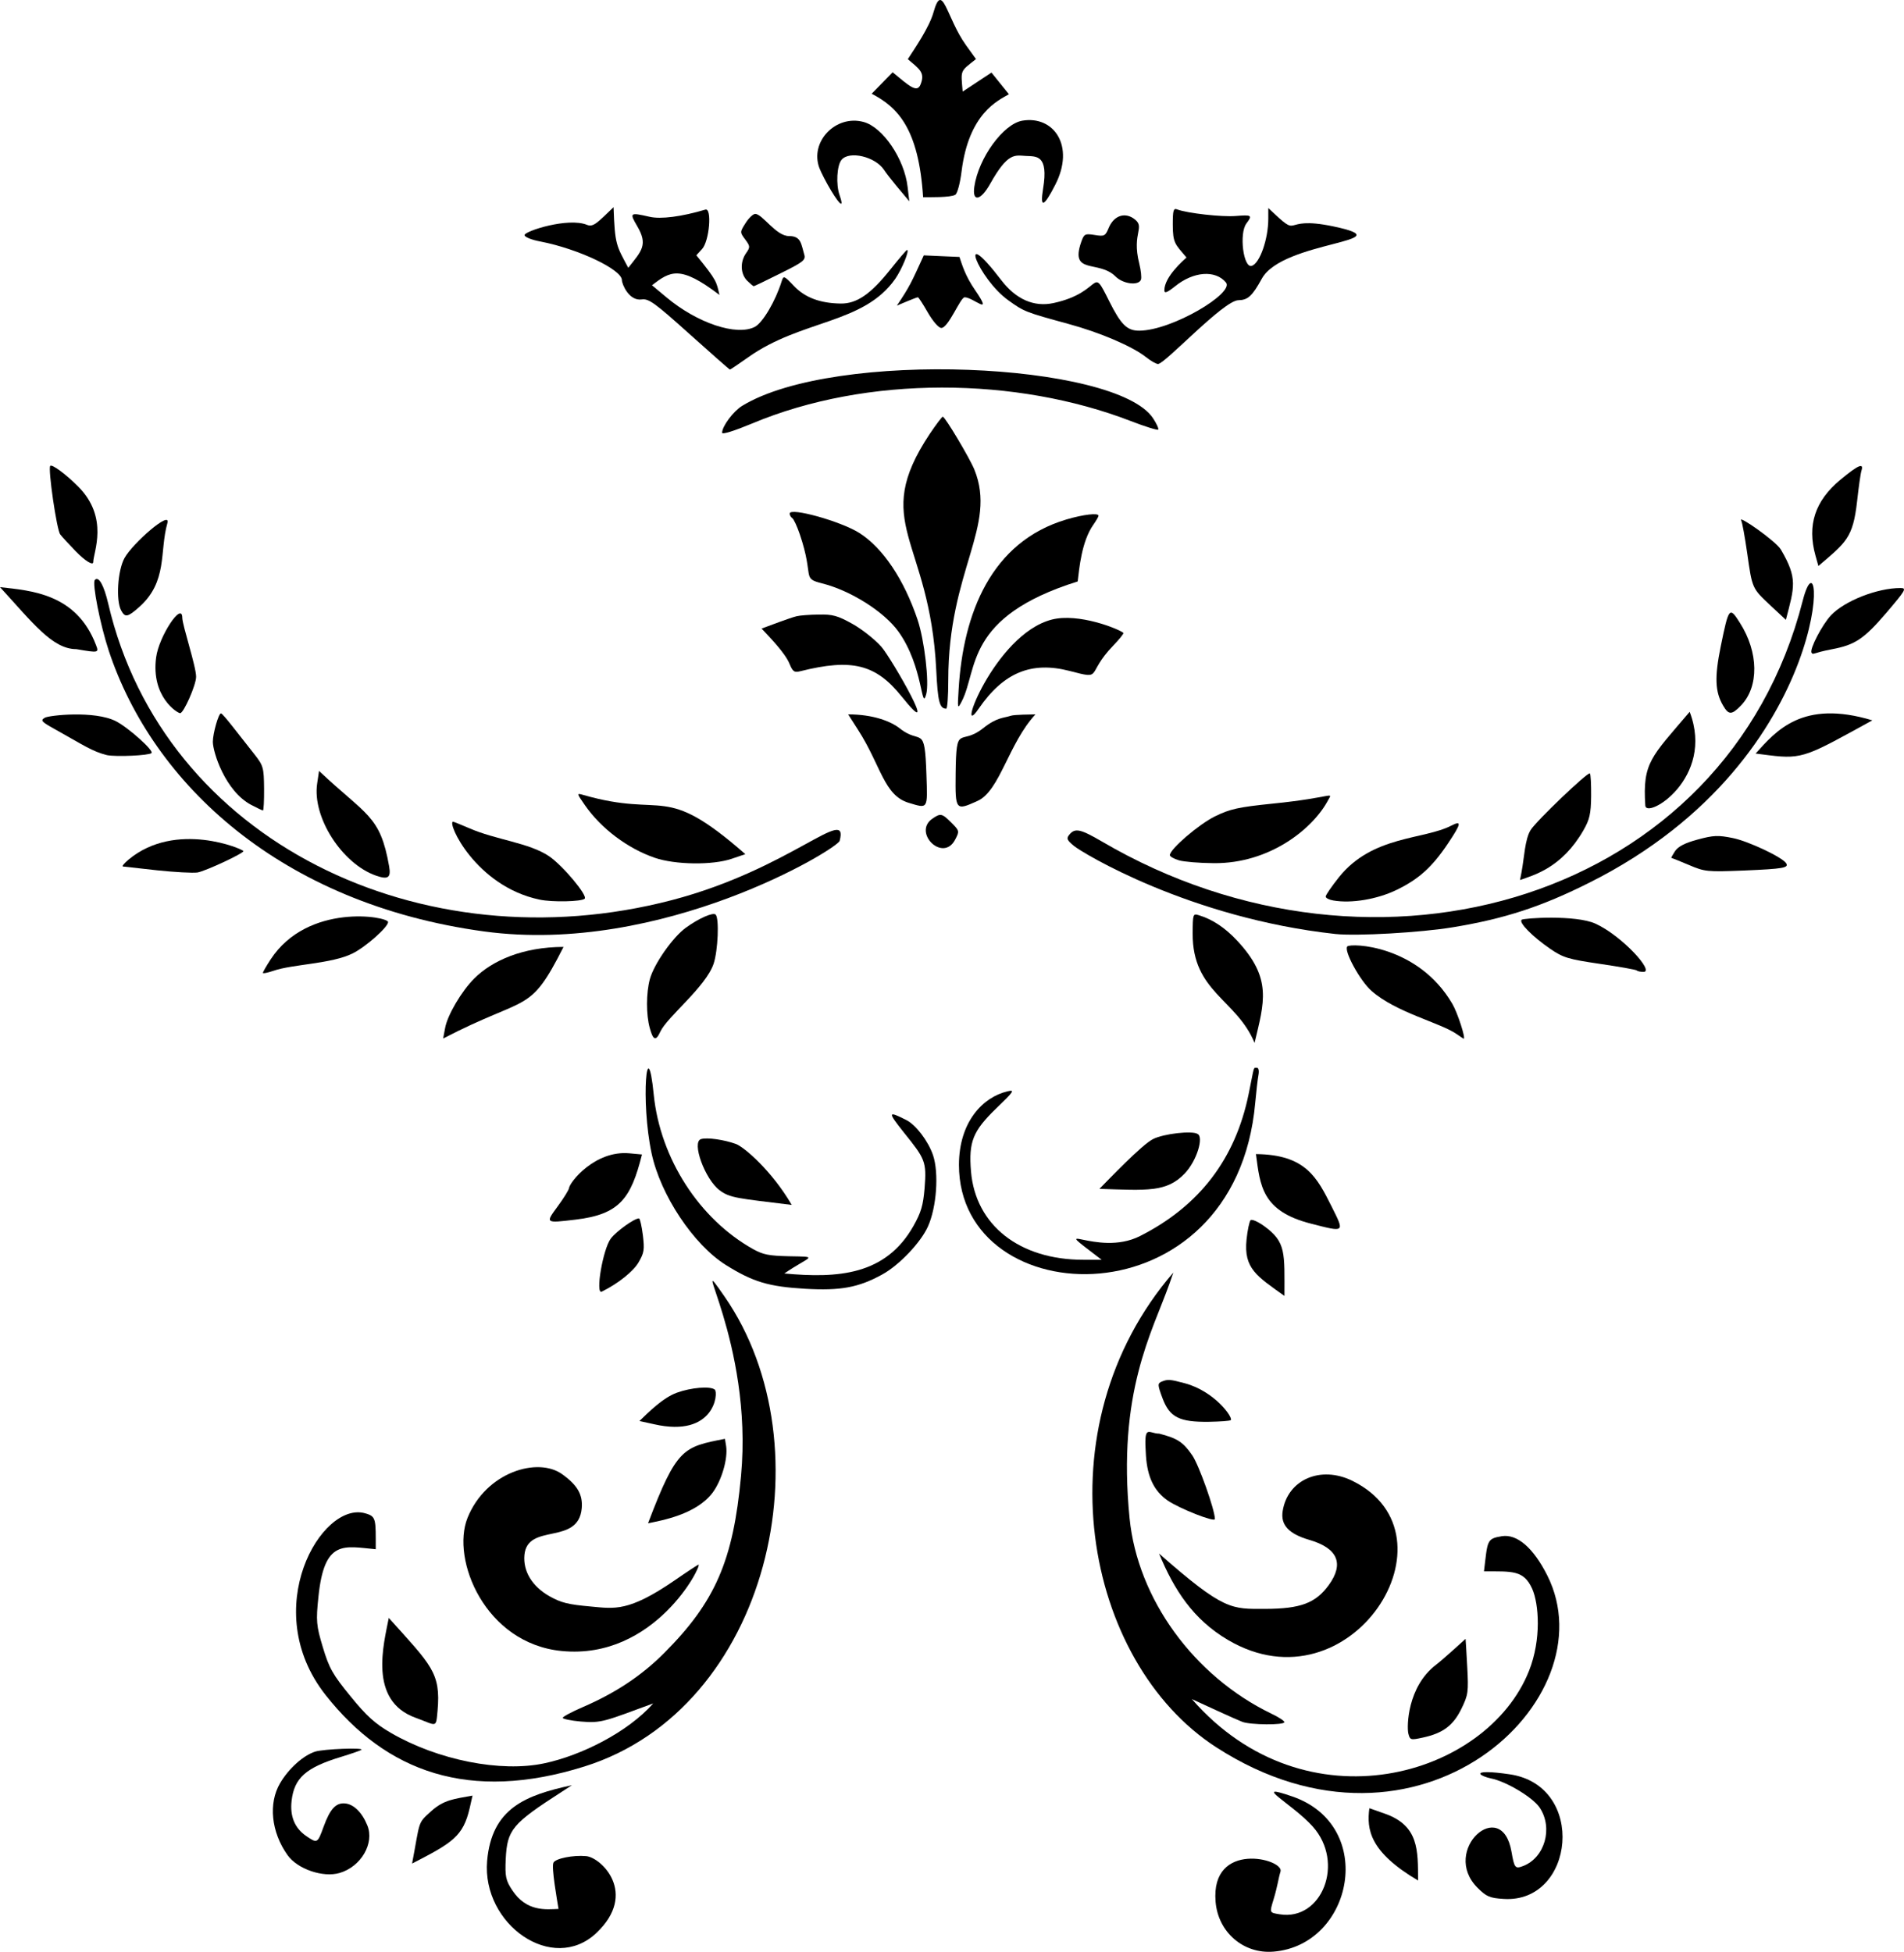<?xml version="1.0" encoding="UTF-8"?>
<svg width="194.38mm" height="199.26mm" fill-rule="evenodd" stroke-linejoin="round" stroke-width="28.222" preserveAspectRatio="xMidYMid" version="1.2" viewBox="0 0 19438 19926" xml:space="preserve" xmlns="http://www.w3.org/2000/svg" xmlns:ooo="http://xml.openoffice.org/svg/export">
 
 <defs class="TextShapeIndex">
  
 </defs>
 <defs class="EmbeddedBulletChars">
  
  
  
  
  
  
  
  
  
  
 </defs>
 
 
 <g><path transform="translate(-3937 -8365)" d="m11350 23127c20 129-46 354-139 478-168 221-516 282-658 311 293-772 360-779 785-862z"/><path transform="translate(-3937 -8365)" d="m11335 21603c1063 1537 454 4206-1432 4796-1176 369-2024 55-2643-731-688-875-40-1981 404-1854 116 32 109 58 109 367-324-29-525-106-585 485-26 247-22 294 45 516 64 213 101 279 283 501 164 202 252 280 412 373 479 278 1123 406 1568 310 373-79 849-316 1110-611-491 180-526 204-739 185-103-9-187-27-185-38 1-12 93-61 204-109 334-144 602-322 830-551 523-523 707-946 786-1809 128-1371-563-2401-167-1830z"/><path transform="translate(-3937 -8365)" d="m16845 20884c224 162 205 272 205 711-279-200-418-278-387-576 10-96 29-184 41-197 13-13 77 15 141 62z"/><path transform="translate(-3937 -8365)" d="m16784 19344c-8 43-22 168-32 277-201 2271-3026 2170-3025 635 1-437 243-691 497-750 77-18 64 1-118 176-237 230-281 339-256 642 46 549 495 902 1147 902h187c-588-449-53-17 391-242 606-307 973-786 1109-1448 61-293 44-270 85-270 18 0 24 32 15 78z"/><path transform="translate(-3937 -8365)" d="m22431 15028c-22-35 110-288 199-382 141-148 473-278 709-278 66 0 54 21-144 253-229 267-318 327-555 372-193 36-192 62-209 35z"/><path transform="translate(-3937 -8365)" d="m21528 15568c-82-140-88-290-24-604 82-402 89-410 196-240 191 300 196 650 12 842-96 100-127 100-184 2z"/><path transform="translate(-3937 -8365)" d="m5531 15076c28-214 265-574 267-405 0 76 142 498 141 604 0 83-127 371-163 371-26 0-299-166-245-570z"/><path transform="translate(-3937 -8365)" d="m13454 16724c-201 141 111 452 235 211 44-84 43-89-39-171-97-97-111-99-196-40z"/><path transform="translate(-3937 -8365)" d="m20734 16589c-29-440 60-495 453-957 260 681-444 1100-453 957z"/><path transform="translate(-3937 -8365)" d="m9445 17549c-656-138-949-795-882-795 6 0 80 30 164 66 268 118 610 148 814 285 139 94 398 402 365 435-31 30-333 37-461 9z"/><path transform="translate(-3937 -8365)" d="m20646 18272c-8-8-177-38-376-67-325-48-375-63-509-155-181-125-320-266-290-295 16-17 552-53 755 40 272 125 604 492 490 492-30 0-61-6-70-15z"/><path transform="translate(-3937 -8365)" d="m6621 18297c0-9 35-70 78-136 380-583 1200-439 1200-383 0 52-227 253-361 320-216 108-615 110-810 178-59 20-107 30-107 21z"/><path transform="translate(-3937 -8365)" d="m14676 14690c-592 151-995 1272-747 909 253-368 538-486 929-384 349 91 157 38 444-259 64-66 110-125 104-130-54-43-459-205-730-136z"/><path transform="translate(-3937 -8365)" d="m12070 14656c-70 17-281 98-358 126 81 87 239 247 285 359 34 82 49 92 112 76 525-131 768-71 1031 256 424 530-98-381-204-504-65-74-197-179-295-234-152-85-204-99-346-96-93 1-194 9-225 17z"/><path transform="translate(-3937 -8365)" d="m18810 18923c-167-117-620-220-871-442-118-103-287-414-247-454 35-35 719-18 1072 586 53 90 139 356 116 356-3 0-34-21-70-46z"/><path transform="translate(-3937 -8365)" d="m8481 18861c23-132 169-379 299-508 183-182 494-320 910-321-352 697-353 481-1229 935z"/><path transform="translate(-3937 -8365)" d="m16113 17896c1-199 3-206 62-188 141 43 269 128 392 260 362 387 276 629 178 1044-184-446-635-519-632-1116z"/><path transform="translate(-3937 -8365)" d="m13428 12796c-609 916 1 1059 67 2407 16 327 34 396 102 397 12 1 21-130 21-291 0-1124 503-1568 266-2151-49-119-299-539-322-539-8 0-69 80-134 177z"/><path transform="translate(-3937 -8365)" d="m10571 18862c-39-138-38-361 1-503 43-155 234-427 367-523 132-96 278-160 304-134 38 38 24 369-21 503-81 237-475 542-544 693-45 98-73 89-107-36z"/><path transform="translate(-3937 -8365)" d="m14825 13668c-772 228-1055 963-1101 1732-13 203-11 207 30 128 170-324 25-864 1185-1227 16-129 39-407 160-579 29-41 53-83 53-92 0-31-155-13-327 38z"/><path transform="translate(-3937 -8365)" d="m3937 14359c317 36 780 65 980 591 31 80 27 81-201 42-244 0-446-270-779-633z"/><path transform="translate(-3937 -8365)" d="m5174 14597c-55-103-36-408 34-535 85-153 478-495 438-357-83 291 7 598-291 860-116 102-141 106-181 32z"/><path transform="translate(-3937 -8365)" d="m12836 9322c77-79 136-140 214-219 167 137 250 218 286 122 47-121-12-154-131-256 78-121 219-325 262-478 92-328 131 56 333 337l101 140c-166 132-155 106-136 332 107-70 188-124 294-194 64 80 114 141 178 221-111 65-409 193-483 786-15 122-43 226-64 240-47 30-270 25-329 25-45-706-264-921-525-1056z"/><path transform="translate(-3937 -8365)" d="m14586 10291c58-350-71-328-175-334-114-6-184-40-366 286-97 172-184 188-161 28 43-294 296-641 490-674 320-54 541 256 336 655-118 230-157 242-124 39z"/><path transform="translate(-3937 -8365)" d="m12423 10313c-49-81-103-186-121-233-100-268 167-547 451-470 197 53 417 377 450 664l17 146c-60-72-206-242-258-321-89-135-355-198-434-102-47 56-58 251-20 359 47 133 11 115-85-43z"/><path transform="translate(-3937 -8365)" d="m15326 11188c-173-173-469-13-351-352 29-83 38-88 138-72 99 16 108 11 143-73 50-119 154-160 249-99 139 92-20 139 63 465 17 69 25 142 17 163-24 64-182 45-259-32z"/><path transform="translate(-3937 -8365)" d="m11564 11230c-68-69-73-191-10-281 43-61 42-70-9-139-55-74-55-75 3-167 32-51 76-93 98-94 74-2 211 226 346 226 125 0 123 80 156 190 16 54-11 76-244 191-144 72-267 131-272 131-6 0-36-26-68-57z"/><path transform="translate(-3937 -8365)" d="m15634 12009c-138-109-471-251-789-337-439-120-453-125-615-242-307-220-536-812-71-205 150 196 334 277 533 234 515-111 377-404 568-21 121 242 183 303 307 303 334-1 975-385 886-492-108-130-331-114-520 39-82 65-109 75-109 41 0-139 197-308 226-335-116-138-140-144-140-338 0-145 7-168 45-153 102 39 458 79 599 67 163-13 171-8 108 76-77 101-31 462 55 433 82-27 168-274 168-482v-108c362 342 97 68 663 187 756 159-516 145-729 534-98 178-142 218-239 220-153 2-751 652-821 651-19 0-75-32-125-72z"/><path transform="translate(-3937 -8365)" d="m18073 26880c350 122 340 374 341 683-495-292-526-522-497-738z"/><path transform="translate(-3937 -8365)" d="m10975 11774c-353-317-415-362-486-352-131 19-203-158-203-197 0-108-444-319-830-394-92-17-164-46-164-66 0-40 446-184 639-104 65 26 110-28 270-181 13 387 29 392 150 619 139-175 203-235 91-426-80-137-75-141 126-95 115 27 327-1 570-73 70-21 41 323-34 403l-58 63c212 261 204 268 236 405-404-308-501-243-689-99l146 122c316 265 718 399 904 303 81-42 211-263 274-465 19-61 24-59 125 47 112 119 268 177 478 180 163 2 305-95 506-347 88-110 164-200 171-200 28 0-50 192-119 293-324 466-959 415-1505 804-96 68-179 124-184 124s-191-164-414-364z"/><path transform="translate(-3937 -8365)" d="m8732 26824c-67 290-177 354-588 566 84-441 52-405 194-534 133-120 237-125 423-160z"/><path transform="translate(-3937 -8365)" d="m19351 26479c788 117 662 1318-63 1272-143-9-176-23-267-114-382-382 248-945 347-367 29 166 37 176 119 145 221-85 308-389 168-597-69-103-342-267-496-297-51-11-100-30-108-44-18-28 106-27 300 2z"/><path transform="translate(-3937 -8365)" d="m7627 26229c-9 7-101 39-205 71-361 109-481 215-508 449-18 158 31 278 148 359 115 78 116 78 179-95 66-181 125-245 218-237 89 8 174 91 228 224 75 183-64 422-283 486-169 50-432-40-532-183-167-235-196-528-76-733 87-149 237-284 359-323 88-27 501-43 472-18z"/><path transform="translate(-3937 -8365)" d="m11309 12783c0-66 115-220 205-275 949-578 3814-443 4194 126 37 56 61 109 53 117s-134-31-281-88c-1166-450-2688-469-3866 26-183 76-305 114-305 94z"/><path transform="translate(-3937 -8365)" d="m10621 17122c-277-95-547-299-712-536-86-124-86-125-19-106 850 245 809-138 1656 605l-138 47c-195 67-579 62-787-10z"/><path transform="translate(-3937 -8365)" d="m8404 25830c-17 186-7 150-223 72-488-174-325-757-275-1020 432 482 533 557 498 948z"/><path transform="translate(-3937 -8365)" d="m17742 23482c1131 554-15 2364-1269 1625-353-208-549-509-703-882 667 588 740 565 1082 565 363-1 517-59 651-244 159-219 90-377-201-461-209-61-293-153-270-294 51-321 387-467 710-309z"/><path transform="translate(-3937 -8365)" d="m9679 23417c155 112 209 208 197 346-35 384-555 144-585 477-15 166 78 320 256 421 118 66 187 84 423 105 241 22 383 56 850-264 130-90 243-164 248-164 40 4-446 975-1396 882-783-76-1132-934-962-1359 189-470 721-626 969-444z"/><path transform="translate(-3937 -8365)" d="m10500 20974c18 150 13 180-43 277-53 93-211 219-376 300-69 35 11-435 92-542 59-77 245-209 288-205 10 1 27 77 39 170z"/><path transform="translate(-3937 -8365)" d="m13410 11557c-49-86-95-157-102-157-16 0-179 70-215 85 134-199 148-236 275-513 131 6 232 11 364 16 28 82 58 191 160 339 192 280-18 73-107 73-43 0-165 313-238 313-27 0-84-65-137-156z"/><path transform="translate(-3937 -8365)" d="m18899 25096c1 4 9 132 17 284 14 259 10 288-60 431-84 171-189 249-394 293-124 27-130 25-147-41-17-69-11-478 282-702 70-53 302-265 302-265z"/><path transform="translate(-3937 -8365)" d="m11999 13608c0 16 12 37 26 46 15 9 49 83 77 165 151 444 14 448 229 502 290 73 629 287 776 489 259 358 234 832 286 641 32-117-18-548-88-758-138-411-354-734-595-887-188-119-711-265-711-198z"/><path transform="translate(-3937 -8365)" d="m5542 17250c-180-20-337-38-350-39-13-2 13-33 57-70 483-403 1173-106 1173-87 0 24-387 204-468 218-47 7-233-3-412-22z"/><path transform="translate(-3937 -8365)" d="m9671 26658c-506 326-556 385-571 686-8 178 0 218 68 320 146 220 343 194 471 189-13-80-75-426-52-472 21-43 201-79 333-67 155 13 533 380 106 784-446 423-1170-86-1116-734 47-540 392-672 866-774z"/><path transform="translate(-3937 -8365)" d="m17130 26705c867 299 620 1517-191 1584-307 26-567-198-592-510-52-628 701-436 663-308-23 74-28 143-72 288-41 135-42 132 64 149 429 70 669-526 336-897-209-232-643-456-208-306z"/><path transform="translate(-3937 -8365)" d="m16034 22487c304 82 494 350 468 376-8 8-108 15-223 17-302 4-400-46-473-238-52-139-52-154-10-172 64-26 84-24 238 17z"/><path transform="translate(-3937 -8365)" d="m11234 22551c39 31 0 495-619 354l-150-33c90-86 235-235 382-289 146-53 340-69 387-32z"/><path transform="translate(-3937 -8365)" d="m15875 21473c-174 492-534 1105-406 2392 82 822 655 1611 1446 1994 75 35 135 75 135 87 0 32-350 29-431-3-82-32-407-183-514-232 1161 1334 3012 796 3442-289 128-322 100-686 32-838-87-190-199-177-492-177 38-314 24-333 182-359 156-25 323 119 465 402 634 1263-1310 3089-3380 1753-1350-871-1805-3264-438-4847z"/><path transform="translate(-3937 -8365)" d="m17530 20679c136 272 141 268-210 178-501-128-518-386-561-710 510 5 624 241 771 532z"/><path transform="translate(-3937 -8365)" d="m9813 20816c-311 37-310 38-182-136 62-84 113-168 115-185 5-59 264-388 616-356l129 12c-112 448-228 612-678 665z"/><path transform="translate(-3937 -8365)" d="m16031 20346c-184 193-386 171-870 156 93-94 432-450 547-508 107-55 403-89 456-52 62 31-6 271-133 404z"/><path transform="translate(-3937 -8365)" d="m11451 20044c82 31 365 272 569 622-548-68-630-69-737-150-150-113-288-494-189-522 63-19 235 6 357 50z"/><path transform="translate(-3937 -8365)" d="m10611 19540c66 651 464 1270 1016 1578 102 56 158 67 364 72 319 6 217-5-47 176 548 50 1034 19 1319-486 78-139 98-208 113-383 22-276 5-301-211-570-168-212-166-224 24-128 98 49 224 215 273 358 62 183 37 534-52 730-74 164-294 395-466 489-243 134-427 167-788 146-371-22-531-69-809-243-330-207-667-713-758-1140-114-537-45-1266 22-599z"/><path transform="translate(-3937 -8365)" d="m4708 13991c-65-67-135-143-156-170-36-45-127-674-102-700 19-19 158 84 285 211 319 319 154 675 154 771 0 40-83-11-181-112z"/><path transform="translate(-3937 -8365)" d="m22471 14036c-86-310-5-557 253-772 183-152 243-178 217-95-9 27-29 169-45 315-42 373-112 418-395 659z"/><path transform="translate(-3937 -8365)" d="m22019 14553c-195-183-193-173-245-543-24-166-51-315-61-332-38-62 355 211 406 299 172 294 138 378 50 716z"/><path transform="translate(-3937 -8365)" d="m22002 16076-142-18c209-231 477-555 1192-339-658 361-707 400-1050 357z"/><path transform="translate(-3937 -8365)" d="m4495 15808c-137-76-147-88-100-116 40-24 507-76 726 36 125 64 390 301 363 325-28 25-360 40-455 21-150-37-244-104-534-266z"/><path transform="translate(-3937 -8365)" d="m6503 16583c-269-142-393-542-393-645 0-86 59-293 83-290 21 2 183 218 341 417 91 116 97 136 99 349 1 124-4 226-12 225s-61-26-118-56z"/><path transform="translate(-3937 -8365)" d="m15973 17148c-51-15-93-39-93-53 0-61 296-315 461-396 153-75 237-94 590-130 625-63 615-129 564-34-151 286-592 648-1168 642-144-1-303-14-354-29z"/><path transform="translate(-3937 -8365)" d="m21178 17195c-93-39-174-72-178-72s13-31 37-68c32-48 101-84 231-119 163-44 209-46 361-15 160 33 505 196 543 257 29 47-30 57-429 74-378 15-401 13-565-57z"/><path transform="translate(-3937 -8365)" d="m19470 17271c28-146 34-337 93-432 58-93 586-598 605-578 9 8 14 113 13 232-2 181-16 240-79 349-221 383-503 456-647 507z"/><path transform="translate(-3937 -8365)" d="m7775 17304c-348-122-652-598-600-940l19-129c486 460 624 449 716 976 20 115-11 136-135 93z"/><path transform="translate(-3937 -8365)" d="m14257 15672c-75 25-141 14-283 127-239 190-275-64-281 466-4 375-1 379 225 276 227-103 316-589 590-883-43 1-215 2-251 14z"/><path transform="translate(-3937 -8365)" d="m12697 15816c235 366 263 669 517 745 199 60 193 69 181-285-17-530-52-300-271-474-91-72-270-144-528-144z"/><path transform="translate(-3937 -8365)" d="m17549 17558c-43-7-78-25-78-40 0-16 61-104 135-197 342-429 866-381 1149-528 107-55 100-20-35 182-162 242-297 364-525 475-199 96-461 140-646 108z"/><path transform="translate(-3937 -8365)" d="m17570 17900c-1489-163-2585-829-2669-899-73-61-79-77-46-116 57-69 112-57 330 70 2800 1643 6376 594 7156-2457 222-866 385 1591-2172 2875-491 247-869 371-1397 458-331 55-986 92-1202 69z"/><path transform="translate(-3937 -8365)" d="m8879 17874c-2072-282-3381-1504-3832-2867-87-264-171-688-142-721 39-43 93 53 137 242 565 2427 3200 3694 5755 3026 1208-316 1811-980 1712-605-20 80-1809 1172-3630 925z"/><path transform="translate(-3937 -8365)" d="m15772 23001c186 48 244 86 338 223 67 98 230 556 230 649 0 36-362-107-482-189-139-97-207-238-222-458-23-337 22-225 136-225z"/></g>
</svg>
